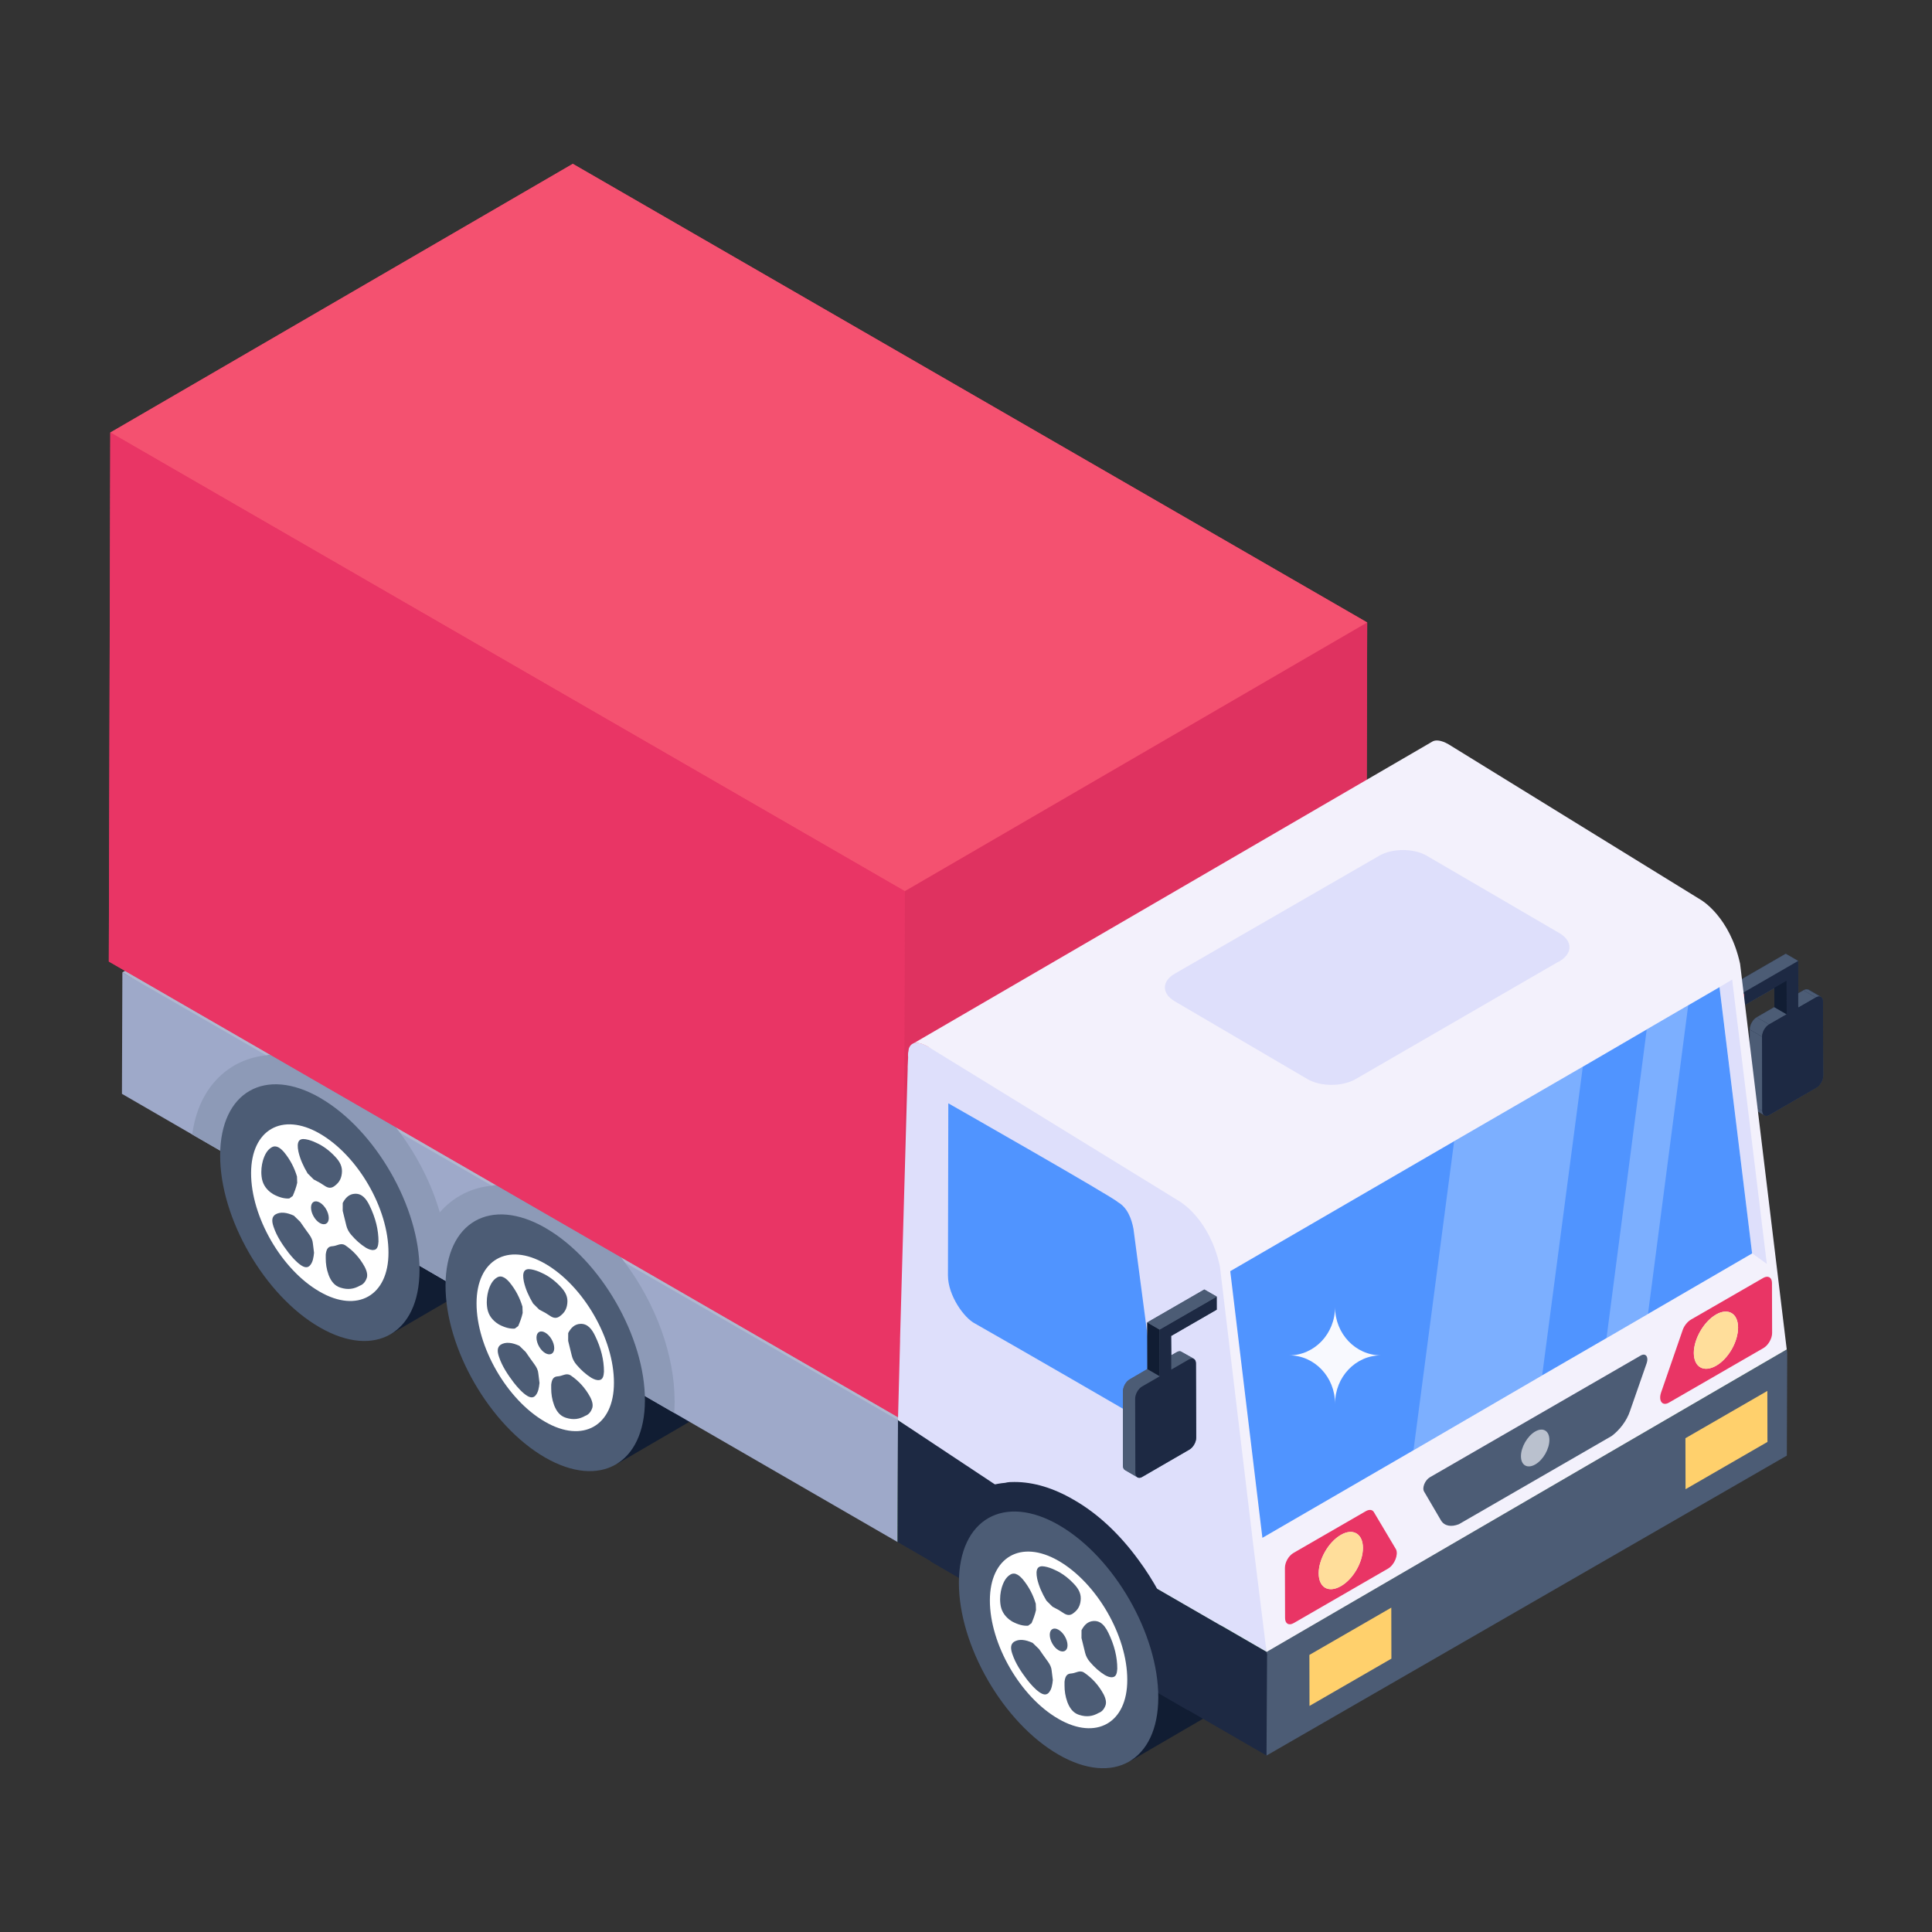 <svg xmlns="http://www.w3.org/2000/svg" id="Layer_1" height="512" viewBox="0 0 53 53" width="512"><rect x="0" y="0" width="53" height="53" fill="#333333" stroke="none"/><g id="_x33_70"><g><g><g><path d="m50.015 29.507c0 .12-.08.27-.19.33l-1.29.75c-.05.03-.1.03-.13.01-.01-.01-.02-.01-.03-.02l-.31-.18c-.04-.02-.06-.06-.06-.12v-2.03c0-.13.08-.28.19-.34l.48-.28v-.52l-.91.52v-.36l-.34-.2 1.56-.9.34.19.01.89.14-.08c.06-.03.1-.04.14-.02l.34.2c-.02-.01-.03-.01-.05-.01.06 0 .1.05.1.14z" fill="#4c5c75"></path></g></g></g><g><g><g><g><path d="m32.187 41.778c0 .854 3.626 3.732 3.133 4.023l-4.341 2.527c.493-.291-.818-.883-.818-1.746.009-1.735-1.039-2.415-2.554-3.287-.757-.44-.001-1.933-.503-1.642l4.35-2.527c.493-.291 1.18-.247 1.946.194 1.506.872-1.213.715-1.213 2.459z" fill="#111d33"></path></g></g><g><g><g><g><g><g><path d="m33.035 35.377.34.19v.36l-1.25.72.01.53.14-.08c.05-.03.1-.04.14-.01l.34.19c-.02-.01-.03-.01-.05-.01.06 0 .1.05.1.14l.01 2.03c0 .12-.08.27-.19.33l-1.29.75c-.06.04-.12.03-.16-.01l-.31-.18c-.04-.02-.06-.06-.06-.12v-2.03c0-.13.08-.28.19-.34l.48-.28v-1.28z" fill="#1d2943"></path></g></g><g><g><path d="m50.015 29.507c0 .12-.08.27-.19.33l-1.29.75c-.05.03-.1.03-.13.01-.01-.01-.02-.01-.03-.02l-.31-.18c-.04-.02-.06-.06-.06-.12v-2.03c0-.13.08-.28.19-.34l.48-.28v-.52l-.91.52-.34-.2v-.36l1.56-.9.34.19.01.89.14-.08c.06-.03.1-.04.14-.02l.34.2c-.02-.01-.03-.01-.05-.01.06 0 .1.05.1.14z" fill="#1d2943"></path></g></g></g></g></g><g><g><g><g><path d="m15.857 32.323c-.009.863-.308 1.471-.801 1.752l-4.341 2.527c.484-.282-.994-.995-.994-1.858.009-1.735.073-3.492-1.442-4.364-.757-.44-.946-.743-1.439-.453l4.341-2.519c.502-.291 1.189-.255 1.946.185 1.515.872 2.73 2.994 2.73 4.729z" fill="#111d33"></path></g></g><g><g><path d="m18.104 33.628c0 .854 3.626 3.732 3.133 4.023l-4.341 2.527c.493-.291-1.163-.853-1.163-1.716.009-1.735-.581-2.546-2.095-3.418-.757-.44-.114-1.831-.616-1.541l4.35-2.527c.493-.291 1.18-.247 1.946.194 1.506.872-1.213.715-1.213 2.459z" fill="#111d33"></path></g></g><g><g><path d="m38.915 30.657-14.281 8.302-2.588-.782-18.69-11.502 14.27-8.302 17.911 10.333z" fill="#b0b8cf"></path></g></g><g><g><path d="m24.635 38.959-.012 3.344-6.126-3.541-6.189-3.576-.859-.499-6.177-3.565-1.927-1.115.012-3.332 3.948 2.276 3.669 2.125 2.52 1.451 3.657 2.113 5.121 2.954z" fill="#9ea9c9"></path></g></g><g><g><path d="m12.321 34.849c0 .116 0 .221-.012.337l-.859-.499-6.177-3.565c.186-1.382 1.08-2.078 2.032-2.171.081-.023.174-.023.255-.023.523 0 1.08.162 1.626.488.673.395 1.289.975 1.788 1.66.488.662.871 1.417 1.091 2.183.163.534.255 1.08.255 1.591z" fill="#8d9ab7"></path></g></g><g><g><path d="m18.509 38.425c0 .116-.012.232-.012.337l-6.189-3.576-.859-.499c.093-.615.314-1.08.615-1.428.383-.441.894-.685 1.428-.731.081-.023.174-.023.255-.023.522 0 1.068.163 1.625.488.673.383 1.277.964 1.776 1.649.836 1.126 1.358 2.52 1.358 3.785z" fill="#8d9ab7"></path></g></g><g><g><path d="m8.785 30.12c1.512.873 2.728 2.992 2.724 4.73-.005 1.731-1.229 2.435-2.741 1.562-1.512-.873-2.734-2.989-2.729-4.721.005-1.738 1.235-2.445 2.747-1.572z" fill="#4c5c75"></path></g></g><g><g><path d="m14.969 33.69c1.512.873 2.728 2.992 2.723 4.73-.005 1.731-1.229 2.435-2.741 1.562-1.512-.873-2.734-2.989-2.729-4.721.005-1.738 1.235-2.445 2.747-1.572z" fill="#4c5c75"></path></g></g><g><g><path d="m16.842 37.932c.003 1.186-.855 1.668-1.884 1.074-.004-.002-.008-.005-.012-.007-1.037-.599-1.876-2.049-1.873-3.25.003-1.183.848-1.679 1.884-1.081 1.049.606 1.888 2.059 1.885 3.265zm-3.151-.704c.086.257.24.484.406.704.094.12.24.287.373.364.1.058.175.047.229-.024.067-.084.088-.203.101-.334-.013-.092-.02-.181-.033-.265-.006-.081-.046-.165-.106-.246-.08-.108-.16-.223-.24-.339l-.174-.169c-.194-.089-.375-.116-.515-.028-.087.065-.101.165-.041.338m1.43.864c-0.0.138.019.288.079.453.063.163.156.294.32.346.214.07.381.036.536-.052.08-.03.141-.088.181-.188.04-.084.021-.196-.046-.326-.14-.258-.32-.446-.527-.589-.005-.004-.011-.007-.016-.01-.066-.038-.122-.027-.171-.013-.067.023-.127.042-.201.046-.107.015-.141.103-.155.226zm-1.514-1.813.08.054c.16.085.308.124.435.113l.094-.069c.047-.111.094-.23.122-.361l-.006-.173c-.073-.242-.186-.461-.353-.665-.052-.06-.1-.103-.145-.129-.071-.041-.134-.042-.196-.007-.127.073-.195.211-.242.368-.034.127-.054.269-.035.434.02.181.099.319.246.435m2.84 1.578c.094-.015.114-.119.121-.23.001-.315-.078-.645-.245-.987-.086-.178-.203-.333-.401-.324-.161.007-.261.111-.335.252l-.001.215c.033.134.066.269.099.403.02.088.066.177.133.254.127.15.26.266.407.358.074.042.154.073.221.058m-1.077-2.568c-.145-.154-.317-.285-.508-.37-.094-.046-.194-.081-.288-.097-.194-.035-.255.076-.202.337.046.204.133.4.253.6l.167.166.174.093.114.073c.114.081.194.073.268.024.107-.076.195-.172.215-.353.021-.173-.039-.315-.193-.473m-.413 1.83c.134.077.248.02.248-.134 0-.161-.113-.35-.246-.427-.134-.077-.241-.016-.241.138-0.0.154.106.346.24.423" fill="#fff"></path></g></g><g><g><path d="m10.657 34.362c.003 1.186-.855 1.668-1.884 1.074-.004-.002-.008-.005-.012-.007-1.037-.599-1.876-2.049-1.873-3.25.003-1.183.848-1.679 1.884-1.081 1.049.606 1.888 2.059 1.885 3.265zm-3.151-.704c.086.257.24.484.406.704.1.127.213.254.334.339.097.069.196.096.268.001.067-.084.088-.203.101-.334-.013-.092-.02-.181-.033-.265-.006-.081-.046-.165-.106-.246-.08-.108-.16-.223-.24-.339l-.174-.169c-.194-.089-.375-.116-.515-.028-.087.065-.101.165-.041.338m1.43.864c-0.0.138.019.288.079.453.063.163.156.294.32.346.214.07.381.036.536-.052.08-.03.141-.088.181-.188.04-.084.021-.196-.046-.326-.14-.258-.32-.446-.527-.589-.005-.004-.011-.007-.016-.01-.066-.038-.122-.027-.171-.013-.067.023-.127.042-.201.046-.107.015-.141.103-.155.226zm-1.514-1.813.08.054c.16.085.308.124.435.113l.094-.069c.047-.111.094-.23.122-.361l-.006-.173c-.073-.242-.186-.461-.353-.665-.095-.11-.214-.208-.341-.135-.127.073-.195.211-.242.368-.034.127-.054.269-.035.434.02.181.1.319.246.435m2.84 1.578c.094-.015.114-.119.121-.23.001-.315-.078-.645-.245-.987-.086-.178-.203-.333-.401-.324-.161.007-.261.111-.335.252l-.001.215c.033.134.066.269.099.403.02.088.066.177.133.254.127.15.26.266.407.358.074.042.154.073.221.058m-1.077-2.568c-.145-.154-.317-.285-.508-.37-.094-.046-.194-.081-.288-.097-.194-.035-.255.076-.202.337.046.204.133.4.253.6l.167.166.174.093.114.073c.114.081.194.073.268.024.107-.076.195-.172.215-.353.021-.173-.039-.315-.193-.473m-.413 1.83c.134.077.248.02.248-.134 0-.161-.113-.35-.246-.427-.134-.077-.241-.016-.241.138-0.0.154.106.346.24.423" fill="#fff"></path></g></g></g></g><g><g><g><g><path d="m48.402 30.596-.339-.197c-.034-.02-.056-.063-.056-.124l.339.197c0.0.061.022.104.056.124z" fill="#4c5c75"></path></g></g></g><g><g><g><path d="m49.613 27.152.339.197c-.035-.02-.083-.017-.137.014l-.339-.197c.054-.031.102-.034.137-.014z" fill="#4c5c75"></path></g></g></g><g><g><g><path d="m49.331 27.642-.339-.197.484-.279.339.197z" fill="#4c5c75"></path></g></g></g><g><g><g><path d="m48.345 30.472-.339-.197-.006-2.032.339.197z" fill="#4c5c75"></path></g></g></g><g><g><g><path d="m48.53 28.104-.339-.197.484-.279.339.197z" fill="#4c5c75"></path></g></g></g><g><g><g><path d="m48.34 28.44-.339-.197c-0-.125.084-.274.191-.336l.339.197c-.106.061-.191.211-.191.336z" fill="#4c5c75"></path></g></g></g><g><g><g><path d="m49.014 27.825-.339-.197-.003-.922.339.197z" fill="#111d33"></path></g></g></g><g><g><g><path d="m49.327 26.361.004 1.281.484-.279c.109-.063.194-.011.194.113l.006 2.032c0.0.122-.084.269-.188.329l-1.294.747c-.102.059-.187.01-.187-.112l-.006-2.032c-0-.125.084-.274.191-.336l.484-.279-.003-.922-1.249.721-.001-.358z" fill="#1d2943"></path></g></g></g><g><g><g><path d="m47.763 27.623-.339-.197-.001-.358.339.197z" fill="#383736"></path></g></g></g><g><g><g><path d="m47.762 27.265-.339-.197 1.565-.904.339.197z" fill="#4c5c75"></path></g></g></g></g><g><g><g><g><g><path d="m37.505 17.077-.04 14.51-12.69 7.37-21.79-12.58.04-14.51 12.69-7.37z" fill="#e93565"></path></g></g></g></g></g><g><g><g><g><g><path d="m24.82 24.447 12.686-7.372-.041 14.512-12.686 7.372z" fill="#df3260"></path></g></g></g><g><g><g><path d="m3.027 11.865 12.686-7.372 21.793 12.582-12.686 7.372z" fill="#f45170"></path></g></g></g><g><g><g><path d="m24.82 24.447-.041 14.512-21.793-12.582.041-14.512z" fill="#e93565"></path></g></g></g></g></g><g><g><g><g><path d="m47.847 27.415-.119-.069-0-.139.119.069z" fill="#e63044"></path></g></g><g><g><path d="m24.635 38.958 14.275-8.296-.009 3.34-14.275 8.296z" fill="#6eba6e"></path></g></g><g><g><path d="m24.634 39.113 14.275-8.296 5.76 3.325-14.275 8.296z" fill="#6eba6e"></path></g></g><g><g><path d="m24.66 38.054 14.275-8.296 3.025 1.746-14.275 8.296z" fill="#6eba6e"></path></g></g><g><g><path d="m27.685 39.8 14.275-8.296c.039.022.078.043.117.066 1.329.767 2.178 1.908 2.592 2.573l-14.275 8.296c-.414-.665-1.264-1.805-2.592-2.573-.039-.022-.077-.044-.117-.066z" fill="#6eba6e"></path></g></g><g><g><path d="m30.554 42.708 14.275-8.296c.094.166.138.261.14.266l-14.275 8.296c-.002-.005-.046-.099-.14-.266z" fill="#6eba6e"></path></g></g><g><g><path d="m30.555 42.531 14.275-8.296-.001.177-14.275 8.296z" fill="#6eba6e"></path></g></g><g><g><path d="m30.394 42.438 14.275-8.296.161.093-14.275 8.296z" fill="#6eba6e"></path></g></g><g><g><path d="m34.753 45.402 14.275-8.296-.01 2.825-14.275 8.229c-.435-.992-.5-1.923.01-2.758z" fill="#4c5c75"></path></g></g><g><g><path d="m34.742 45.311 14.275-8.296.011.091c-5.502 3.609-10.686 6.858-14.275 8.296z" fill="#4c5c75"></path></g></g><g><g><path d="m34.759 45.41-.015 2.749-10.12-5.857.01-3.345 10.114 6.359z" fill="#1d2943"></path></g></g><g><g><path d="m30.694 42.974 14.275-8.296 4.048 2.337-14.275 8.296z" fill="#6eba6e"></path></g></g><g><g><path d="m34.746 45.313-1.208-.7-.07-.035-2.775-1.602-6.059-4.018.057-2.159v-.07l.209-7.396v-.07l.012-.256c0-.012-.012-.104.012-.186v-.012c0-.023.012-.046.012-.058.058-.139.197-.221.534-.035 2.811 1.208 5.692 2.472 7.404 4.127.046.023.585.556.875 1.834l.388 5.316v.011l.023.163-0.0.012c.294 1.998.579 3.969.586 5.132z" fill="#dedffb"></path></g></g><g><g><path d="m49.015 37.017-14.27 8.3-.37-2.98-.91-7.6c-.28-1.28-1.05-1.74-1.09-1.77l-6.91-4.25c-.22-.12-.35-.13-.43-.08l14.27-8.3c.08-.04.22-.04.43.08l6.91 4.26c.04.02.81.48 1.09 1.76z" fill="#f3f1fc"></path></g></g><g><g><path d="m47.518 26.873-.343.203.889 7.309.405.291z" fill="#dedffb"></path></g></g><g><g><path d="m48.064 34.385-13.438 7.802.062.502 13.781-8.013z" fill="#f3f1fc"></path></g></g><g><g><path d="m48.065 34.385-2.856 1.66-1.138.662-1.765 1.022-3.53 2.055-4.145 2.403-.882-7.315 6.142-3.565 3.53-2.044 1.753-1.022 1.138-.662.859-.499z" fill="#5094ff"></path></g></g><g><g><path d="m31.805 39.107c0 .05 0 .07-.02.1 0 0 0 0-.01 0-3.895-2.26-4.655-2.684-5.03-2.9-.29-.145-.74-.763-.74-1.32l.01-4.72c.1.057 4.583 2.61 4.65 2.71.26.148.377.45.43.74z" fill="#5094ff"></path></g></g><g><g><g><path d="m38.298 42.505c.067.142-.04.422-.222.527l-2.583 1.492c-.14.081-.24.015-.24-.137l-.004-1.375c-0-.152.098-.332.239-.413l1.981-1.144c.091-.052.173-.043.215.018zm-1.51 1.005c.338-.195.602-.661.601-1.05-.001-.379-.266-.549-.604-.354-.347.2-.61.675-.609 1.054.001.389.266.549.613.349" fill="#e93565"></path></g></g></g><g><g><g><path d="m48.37 35.057c.132-.076.24-.015.24.137l.004 1.375c0.0.152-.107.337-.239.413l-2.592 1.496c-.182.105-.29-.051-.216-.274l.599-1.733c.041-.109.132-.219.222-.271zm-1.291 2.408c.338-.195.602-.661.601-1.05-.001-.379-.266-.549-.605-.354s-.61.675-.609 1.054c.001.389.274.545.613.349" fill="#e93565"></path></g></g></g><g><g><g><path d="m45.007 37.187c.138-.08.224.035.167.205l-.459 1.317c-.09.271-.285.52-.5.683l-4.193 2.421c-.209.082-.399.055-.495-.109l-.46-.786c-.062-.101.023-.315.161-.394z" fill="#4c5c75"></path></g></g></g><g><g><g><path d="m47.075 36.062c.338-.195.603-.025.605.354.001.389-.262.854-.601 1.05-.338.195-.612.04-.613-.349-.001-.379.27-.859.609-1.054z" fill="#ffde9b"></path></g></g></g><g><g><g><path d="m42.115 39.27c.218-.126.388-.016.389.228.001.25-.169.55-.386.675-.218.126-.394.026-.394-.225-.001-.244.174-.553.392-.679z" fill="#bac1ce"></path></g></g></g><g><g><g><path d="m36.784 42.106c.338-.195.603-.025.605.354.001.389-.262.854-.601 1.05-.347.2-.612.04-.613-.349-.001-.379.262-.854.609-1.054z" fill="#ffde9b"></path></g></g></g><g><g><g><path d="m35.92 45.399.003 1.399 2.247-1.297-.003-1.399z" fill="#ffd06c"></path></g></g><g><g><path d="m46.236 39.454.003 1.399 2.247-1.297-.003-1.399z" fill="#ffd06c"></path></g></g></g><g><g opacity=".25"><g><path d="m43.421 29.264-1.115 8.464-3.53 2.055 1.115-8.476z" fill="#fff"></path></g></g><g opacity=".25"><g><path d="m46.312 27.581-1.103 8.464-1.138.662 1.103-8.464z" fill="#fff"></path></g></g></g><g><g><g><path d="m42.776 26.374-.059.029-5.524 3.197c-.371.215-.968.215-1.33 0l-3.569-2.092-.068-.039c-.362-.215-.362-.557.01-.763l5.592-3.226c.362-.215.958-.215 1.32 0l3.637 2.122c.362.215.362.557-.01.772z" fill="#dedffb"></path></g></g></g></g><g><g><path d="m32.592 46.575c0 .116-.012.232-.012.337l-6.189-3.576-.859-.499c.093-.615.314-1.08.615-1.428.383-.441.894-.685 1.428-.731.081-.023.174-.023.255-.023.522 0 1.068.163 1.625.488.673.383 1.277.964 1.776 1.649.836 1.126 1.358 2.52 1.358 3.785z" fill="#1d2943"></path></g></g><g><g><path d="m29.052 41.84c1.512.873 2.728 2.992 2.723 4.73-.005 1.731-1.229 2.435-2.741 1.562-1.512-.873-2.734-2.989-2.729-4.721.005-1.738 1.235-2.445 2.747-1.572z" fill="#4c5c75"></path></g></g><g><g><path d="m30.924 46.082c.003 1.186-.855 1.668-1.884 1.074-.004-.002-.008-.005-.012-.007-1.037-.599-1.876-2.049-1.873-3.25.003-1.183.848-1.679 1.884-1.081 1.049.606 1.888 2.059 1.885 3.265zm-3.151-.704c.086.257.24.484.406.704.1.127.213.254.334.339.013.009.026.018.039.025.1.058.175.047.229-.024.067-.084.088-.203.101-.334-.013-.092-.02-.181-.033-.265-.006-.081-.046-.165-.106-.246-.08-.108-.16-.223-.24-.339l-.174-.169c-.194-.089-.375-.116-.515-.028-.087.065-.101.165-.041.338m1.43.864c-0.0.138.019.288.079.453.058.149.133.25.234.309.027.015.055.028.086.038.214.07.381.036.536-.052.08-.03.141-.088.181-.188.04-.084.021-.196-.046-.326-.14-.258-.32-.446-.527-.589-.005-.004-.011-.007-.016-.01-.066-.038-.122-.027-.171-.013-.067.023-.127.042-.201.046-.107.015-.141.103-.155.226zm-1.514-1.813.08.054c.16.085.308.124.435.113l.094-.069c.047-.111.094-.23.122-.361l-.006-.173c-.073-.242-.186-.461-.353-.665-.052-.06-.1-.103-.145-.129-.071-.041-.134-.042-.196-.007-.127.073-.195.211-.242.368-.034.127-.054.269-.035.434.02.181.1.319.246.435m2.84 1.578c.094-.015.114-.119.121-.23.001-.315-.078-.645-.245-.987-.069-.143-.143-.234-.226-.282-.054-.031-.112-.044-.175-.041-.161.007-.261.111-.335.252l-.001.215c.033.134.066.269.099.403.02.088.066.177.133.254.127.15.26.266.407.358.074.042.154.073.221.058m-1.077-2.568c-.121-.128-.25-.23-.38-.305-.042-.024-.085-.046-.128-.065-.094-.046-.194-.081-.288-.097-.194-.035-.255.076-.202.337.046.204.133.4.253.6l.167.166.174.093.114.073c.013.009.025.017.038.024.094.054.165.044.23-0.0.107-.076.195-.172.215-.353.021-.173-.039-.315-.193-.473m-.414 1.83c.134.077.248.02.248-.134 0-.161-.113-.35-.246-.427-.134-.077-.241-.016-.241.138-0.0.154.106.346.24.423" fill="#fff"></path></g></g></g><g><g><g><g><g><path d="m31.201 40.527-.339-.197c-.034-.02-.056-.063-.056-.124l.339.197c0.0.061.022.104.056.124z" fill="#4c5c75"></path></g></g></g><g><g><g><path d="m31.475 37.557.34.2-.49.28c-.1.06-.19.21-.19.33l.01 2.04-.34-.2v-2.03c0-.13.08-.28.19-.34z" fill="#4c5c75"></path></g></g><g><g><path d="m32.755 37.277c-.04-.02-.09-.02-.14.02l-.48.28-.34-.2.48-.28c.05-.03.1-.04.14-.01z" fill="#4c5c75"></path></g></g></g><g><g><g><g><g><path d="m33.375 35.927-1.25.72.01.53.14-.08c.05-.03.1-.04.14-.01l.34.19c-.02-.01-.03-.01-.05-.01.06 0 .1.05.1.14l.01 2.03c0 .12-.08.27-.19.33l-1.29.75c-.06.04-.12.03-.16-.01l-.31-.18c-.04-.02-.06-.06-.06-.12v-2.03c0-.13.08-.28.19-.34l.48-.28v-1.28l1.56-.9.34.19v.36z" fill="#4c5c75"></path></g></g></g></g></g><g><g><g><path d="m33.378 35.57.001.358-1.251.722.003.922.484-.279c.109-.063.194-.011.194.113l.006 2.032c0.0.122-.084.269-.188.329l-1.294.747c-.102.059-.187.01-.187-.112l-.006-2.032c-0-.125.084-.274.191-.336l.484-.279-.004-1.281z" fill="#1d2943"></path></g></g></g><g><g><g><path d="m31.814 37.755-.339-.197-.004-1.281.339.197z" fill="#111d33"></path></g></g></g><g><g><g><path d="m31.81 36.475-.339-.197 1.568-.905.339.197z" fill="#4c5c75"></path></g></g></g></g></g></g></g><g><g><path d="m37.883 37.181v0c-.695 0-1.259.593-1.259 1.325h-0c0-.732-.564-1.325-1.259-1.325v-0c.695 0 1.259-.593 1.259-1.325h0c0 .732.564 1.325 1.259 1.325z" fill="#f8f9fe"></path></g></g></g></g></svg>